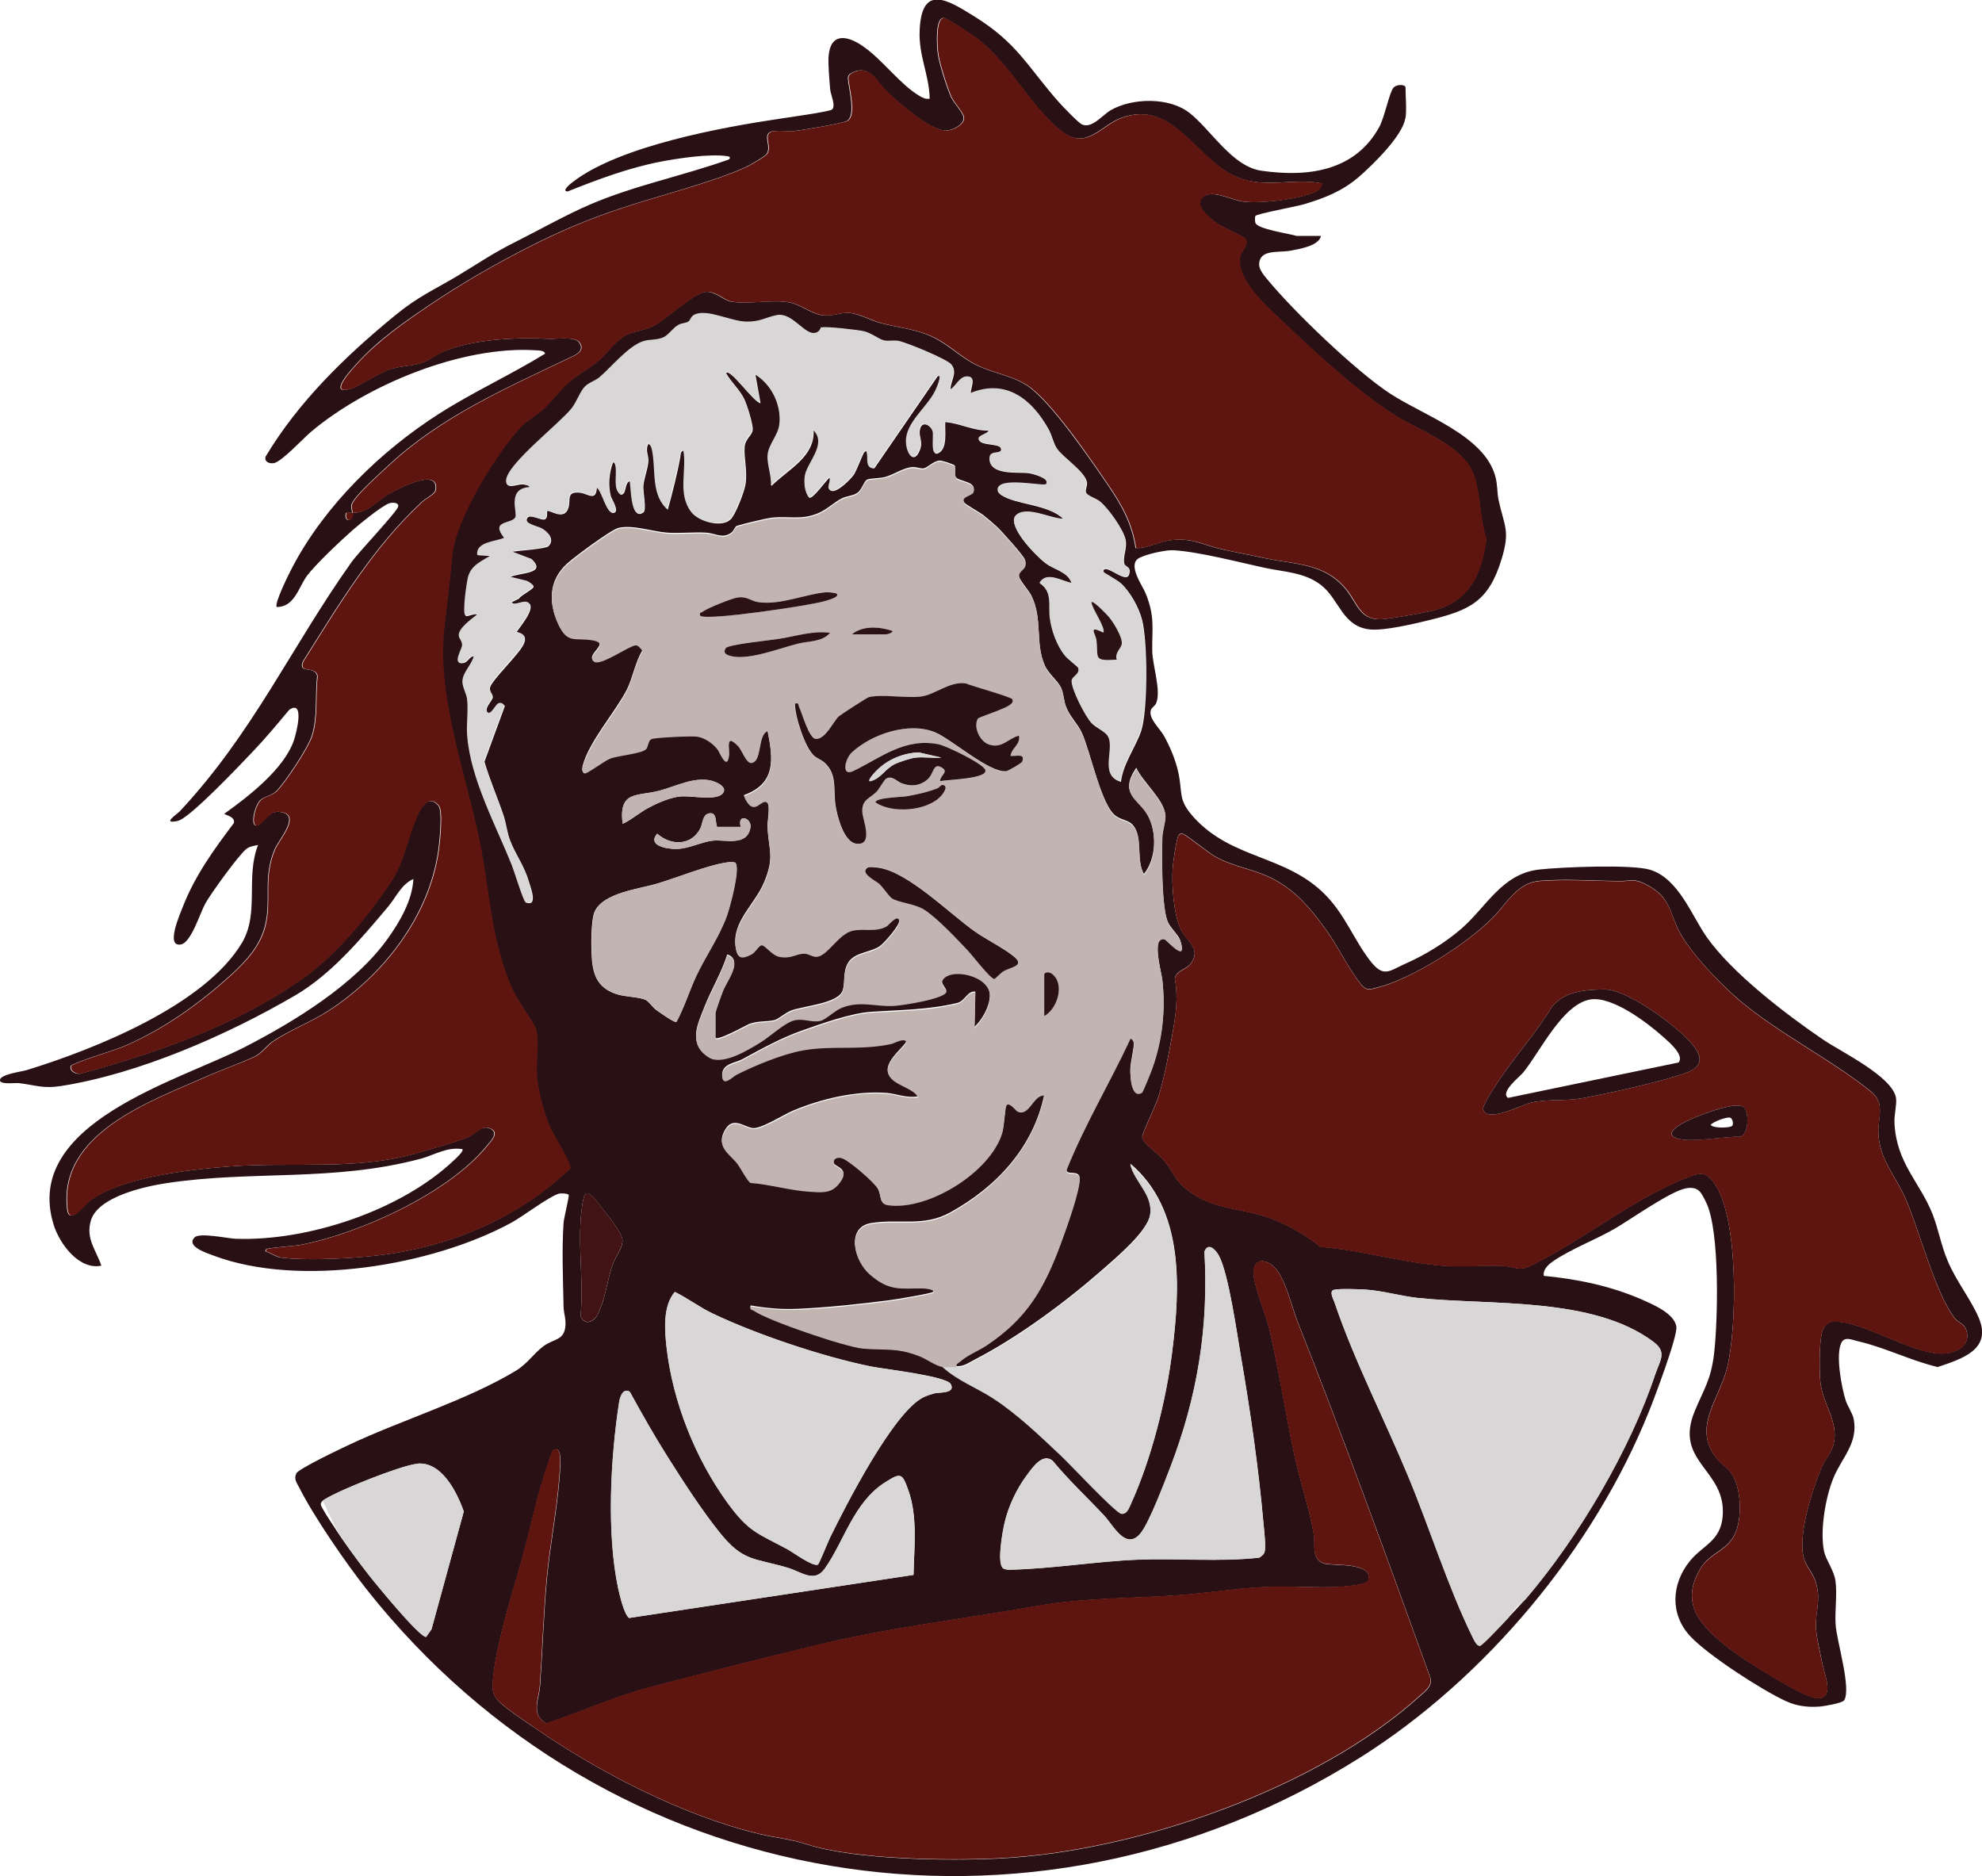 <svg viewBox="0 0 140 132.51" xmlns="http://www.w3.org/2000/svg" data-name="Livello 2" id="Livello_2">
  <defs>
    <style>
      .cls-1 {
        fill: #411314;
      }

      .cls-2 {
        fill: #5e1510;
      }

      .cls-3 {
        fill: #5e140f;
      }

      .cls-4 {
        fill: #c1b4b1;
      }

      .cls-5 {
        fill: #281014;
      }

      .cls-6 {
        fill: #d8d6d6;
      }

      .cls-7 {
        fill: #2d1213;
      }
    </style>
  </defs>
  <g data-name="My design" id="My_design">
    <g>
      <path d="M99.26,8.37c-.19,1.22-2.31,3.29-3.27,4.12-1.19,1.02-2.42,1.5-3.9,1.94-.5.15-3.32.67-3.41.82-.05.08-.04.4,0,.5.17.44,2.4.75,2.9.91h1.73c-.16.71-1.48.91-2.12,1.04-.88.17-2.2-.13-2.25.95-.02.37.33.78.56,1.06,1.84,2.25,6.31,6.54,8.71,8.1s6.62,2.95,7.41,5.82c.17.6.12,1.14.23,1.67.41,1.9.84,2.15.21,4.21-.92,2.99-2.25,3.59-5.12,4.29-1.06.26-3.09.74-4.12.66-2.01-.17-2.21-2.15-3.52-3.15-1.16-.89-2.57-.91-3.93-1.2-1.87-.4-4.65-1.14-6.49-1.25-.54-.03-2.04.3-2.48.59-.74.49.31,1.93.52,2.45.67,1.65.45,2.42.47,4.05,0,1,.66,2.85.27,3.73-.08.18-.32.3-.37.47-.18.59.62,1.28.91,1.79.45.79.85,1.76,1.04,2.65.31,1.46-.05,1.87,1.06,3.11,2.72,3.02,6.49,2.65,9.3,5.48,1.46,1.47,2.1,3.36,3.29,4.81.88,1.07,1.3.55,2.41.06,1.36-.6,2.83-1.5,3.95-2.48,1.78-1.56,2.85-3.87,5.49-4.16,1.54-.17,6.51-.38,7.82.02,2,.61,2.93,3.23,3.98,4.73,1.79,2.56,5.63,5.49,8.23,7.26,1.24.85,4.95,2.62,5.16,4.15.06.48-.15,1.17-.11,1.78.15,2.81,1.77,4.11,2.68,6.38.42,1.06.61,2.23,1.08,3.33.59,1.41,1.64,2.72,2.19,4.01.96,2.25-1.19,2.9-2.9,3.48-1.9-.45-3.76-1.4-5.66-1.83-.44-.1-.93-.36-1.16.15-.39.86.03,3.11.32,4.03.13.41.5.94.57,1.33.32,1.69-.83,2.71-1.42,4.12s-.98,3.82-.67,5.24c.13.59.7,1.33.8,2.06.13.95-.05,2.1.01,3.09.08,1.17,1.13,4.54.6,5.35-.13.2-1.44.42-1.73.44-.83.06-1.61-.03-2.37-.38-1.69-.77-5.49-3.23-6.75-4.57-1.46-1.55-1.36-3.69-.06-5.31.92-1.14,2.17-1.4,2.33-3.15.3-3.35-3.48-3.82-1.97-7.46.65-1.57,1.13-2.16,1.36-4.01.28-2.33.43-8.75-.56-10.74-.35-.7-.52-1.12-1.38-.99-1.1.17-3.97,2.23-5.11,2.88-1.31.75-3.11,1.45-4.29,2.26-.35.24-.76.6-.68,1.05,2.34.22,4.71.71,6.87,1.65.8.35,2.34.99,2.49,1.93.11.66-1.55,5.05-1.92,5.96-3.88,9.7-11.55,18.89-20.37,24.45-23.32,14.71-53.2,9.7-70.24-11.87-1.45-1.84-3.71-5.11-4.75-7.18-.17-.33-.39-.59-.2-.99.15-.32,3.15-1.75,3.71-2.01,3.68-1.74,8.41-3.18,11.8-5.24.84-.51,1.24-1.21,1.96-1.74s1.46-.38,1.54-1.44c.04-.5-.12-.88-.13-1.31-.04-1.85-.13-4.16,0-5.97.03-.35.41-1.87.36-1.96-.07-.1-.54-.13-.71-.08-.68.2-2.51,1.59-3.33,2.04-5.6,3.05-14.98,4.61-21.04,2.33-.45-.17-1.99-.65-1.34-1.29.35-.35,2.3.07,2.88.1,5.11.19,11.71-2,15.44-5.55.1-.09.73-.66.59-.78-1.08-.18-1.98.42-2.95.68-6.23,1.65-11.82.8-17.94,1.72-1.52.23-4.85.95-5.35,2.64-.38,1.28.36,2.07.74,3.19-1.58.33-2.96-1.56-3.37-2.89-2.23-7.18,8.83-10.15,13.5-12.55,3.5-1.8,7.8-4.43,10.1-7.66.86-1.2,1.74-2.72,1.81-4.21-.86.38-1.22,1.29-1.79,1.96-1.91,2.27-4.01,4.78-6.59,6.28-4.78,2.79-11.02,5.52-16.5,6.38-1.26.2-1.76-.05-2.95-.2-.28-.04-1.3.12-1.37-.18-.09-.43,1.51-.63,1.88-.74,4.73-1.45,12.58-4.57,15.21-8.99,1.25-2.1.24-4.63,1.14-6.91-.28.05-.61.1-.84.29-.54.43-2.48,3.12-2.87,3.81s-1,2.77-1.73,2.92c-1.14.23-.05-2.2.15-2.72.85-2.16,2.19-4.01,3.58-5.85.13-.48-.7-.58-.67-.66,1.7-1.22,4.24-3.17,4.92-5.21.16-.47.78-2.88-.34-2.13-.84,1.01-1.7,2.04-2.61,2.99-.84.88-4.42,4.68-5.27,4.86-1.17.25-.04-.48.15-.68,5.19-5.55,7.9-11.66,12.16-17.64.49-.68,3.21-3.54,3.27-3.89.05-.32-.48-.29-.68-.21-.52.21-2.06,1.45-2.54,1.88-.8.7-2.63,2.43-3.22,3.22s-.88,2.22-2.14,2.21c-.21-.21.92-2.48,1.13-2.86,2.29-4.34,6.22-8.16,10.32-10.78,2.42-1.55,5.05-2.74,7.5-4.25-.02-.23-.48-.23-.65-.24-5.2-.34-11.91,2.43-15.85,5.73-.54.45-2.12,2.16-2.66,2.24-.33.05-.68-.1-.58-.46,2.33-3.89,5.64-7.1,9.13-9.96,1.64-1.35,2.72-1.79,4.45-2.82,1.53-.92,2.39-1.54,4.06-2.38s3.51-1.88,5.24-2.63c3.17-1.37,6.61-2.04,9.85-3.2.17-.17-.01-.22-.18-.24-1.26-.16-3.34.15-4.61.39-2.26.43-4.47,1.26-6.6,2.11-.49-.01.24-.58.39-.69,3.3-2.53,10.55-3.85,14.62-4.45.52-.08,3.45-.49,3.65-.64.31-.23-.09-1.06-.12-1.43-.05-.58-.16-1.85-.11-2.37.15-1.63,1.29-1.44,2.36-.72,1.41.94,2.68,2.75,4.07,3.56.24.14.42.23.71.19-.04-1.73-.79-3.01-.71-4.83.14-3.3,1.97-2.16,3.85-.99,3.08,1.91,3.76,3.55,5.98,6.06.26.29,1.38,1.47,1.64,1.58.71.31,1.44-.67,2.03-1.01,1.54-.88,4.14-.93,5.57.2,1.55,1.23,3.01,3.79,5.09,4.08,3.25.46,6.57.05,8.3-3.08.38-.69.73-2.51,1.02-2.8.24-.25.84-.22.84,0,0,.62.09,1.58,0,2.15ZM24.91,36.22c-.16,0-.32,0-.48,0-.17.71.52.65.48,0,1.17-.03,1.58-.78,2.54-1.33.61-.35,3.57-1.93,3.3-.28-.05.29-.71.6-.96.84-3.5,3.25-5.87,7.26-8.4,11.27-.37.9.87.27,1.01,1.02-.15,1.38.04,2.94-.39,4.26-.27.83-1.85,3.21-2.47,3.85-.38.39-.9.38-1.2.71-.46.52-.77,2.34.12,1.55.47-.42.65-.91,1.46-.74,1.28.27-.25,1.96-.53,2.63-.85,2.04-.2,3.53-.68,5.41-.36,1.42-1.35,2.48-2.4,3.44-2.26,2.06-4.92,3.95-7.75,5.12-.44.18-3.52,1.13-3.57,1.32-.11.4.45.64.76.52,5.47-1.51,10.93-3.4,15.6-6.69,2.4-1.69,4.64-4.42,6.26-6.86.94-1.42,1.18-3.21,1.87-4.69.31-.67.82-1.45,1.49-.66.3.36.07,2.6-.02,3.2-.68,4.66-3.91,8.78-7.78,11.29-1.22.79-2.78,1.38-3.92,2.16-.46.31-.75.82-1.31,1.08-1.04.48-2.33.93-3.46,1.43-3.89,1.72-10.39,3.98-9.74,9.35.14,1.14,1.2-.31,1.57-.59,2.22-1.71,7.15-2.24,9.94-2.45,4.33-.33,8.81.29,13.05-.9,1.02-.29,2.79-.79,3.73-1.16.64-.25.95-.91,1.61-.6.62.3,0,.89-.27,1.22-2.7,3.33-9,6.19-13.16,6.98-.4.08-2.3.21-2.39.3-.22.21.09.2.17.25.2.11.63.33.84.35,2.02.26,5.88.03,7.93-.3,3.78-.61,7.24-1.95,10.35-4.19.26-.19,2.1-1.67,2.14-1.81.1-.38-1.19-2.35-1.43-2.93-.47-1.1-.84-2.53-.93-3.72-.06-.86.17-2.45-.05-3.17-.16-.52-1.4-2.14-1.76-3.01-1.38-3.38-1.44-5.91-2.06-9.39-.9-5.04-3.24-10.85-2.67-15.9.2-1.77.42-3.48.58-5.26.23-2.5,3.17-7.28,4.93-9.08.39-.4,1.07-.77,1.51-1.17.61-.56,1.08-1.25,1.67-1.79.65-.59,1.53-1.04,2.2-1.61.61-.51,1.24-1.42,1.91-1.79.6-.33,1.35-.36,1.96-.66.93-.46,2.89-2.39,3.78-2.43.66-.03,1.24.62,1.78.7,1.21.19,2.78-.16,4.02.04.8.12,1.61.82,2.42.92.67.08,1.24-.21,1.84-.17.71.04,1.54.53,2.26.72,1.08.28,2.2.4,3.25.8,1.35.52,2.18,1.47,3.38,2.1s2.51.76,3.65,1.47c1.68,1.06,4.55,5.29,5.78,7.09.96,1.41,1.68,2.7,1.94,4.43.87.03,1.66-.48,2.56-.57,1.55-.15,2.22.37,3.59.67.94.21,1.91.38,2.86.59,2.18.48,4.33.34,5.86,2.24.87,1.09.98,2.3,2.79,2.07.85-.11,2.2-.34,3.05-.52,2.76-.57,3.72-2.51,4.05-5.13-.45-1.4-.41-3.16-.88-4.5-.72-2.08-3.81-3.11-5.56-4.22-2.86-1.81-5.83-4.62-8.29-6.96-1.02-.97-2.92-2.72-2.67-4.23.07-.43.67-.83.41-1.26-.11-.18-1.61-.82-2.01-1.1-.44-.32-1.51-1.15-1.16-1.71.54-.88,2.19.08,3.06.17,1.27.13,3.83-.18,5-.69.3-.13.41-.3.53-.6-2.08-.42-3.94.37-5.96-.42-2.95-1.16-4.52-5.58-8.26-4.21-1.38.51-2.46,2.28-4.14.99-2.26-1.75-3.67-4.8-6.04-6.6-.3-.23-2.17-1.48-2.36-1.46-.6.05-.46,1.96-.41,2.44.07.7.64,2.45.93,3.12.19.44.86,1.11.9,1.47.07.52-.85.96-1.3.93-1.18-.07-3.25-1.94-4.13-2.76-.71-.66-1.15-1.87-2.33-1.38-.21.09-.39.18-.41.43.04.71.6,2.65-.07,3.03-.32.18-3.15.65-3.7.71-.46.05-1.38-.09-1.71.07-.53.26.09,1.01-.25,1.54-.12.19-1.2.81-1.46.93-2.43,1.11-6.23,2.04-8.87,2.93-2.3.77-4.23,1.58-6.38,2.67-2.48,1.26-4.92,2.66-7.22,4.22-1.74,1.18-3.57,2.45-5.01,4.05-.3.33-2.09,2.22-.56,1.83.63-.16,2-1.1,2.8-1.38s1.57-.23,2.36-.5c.56-.19.97-.56,1.49-.78,2.09-.89,5.21-1.01,7.45-.9.55.03,1.82-.19,2.14.25.48.66-.37.94-.85,1.17-4.41,2.11-8.92,4.09-12.56,7.47-.62.57-2.01,1.83-2.45,2.44-.37.52-.2.51-.17.96ZM58.06,23.13c-.06.03-.09.26-.29.36-.83.43-1.69-1.42-2.86-1.2-.8.15-1.2.48-2.18.46-1.1-.03-2.7-.9-3.6-.51-.3.13-.32.43-.47.51-.17.1-.47.1-.7.23-.41.23-.68.69-1.04.87-.45.22-.96.14-1.4.27-1.08.31-2.3,1.84-3.15,2.57-.28.24-.74.37-1.02.65-.35.36-.58,1.08-.95,1.55-.87,1.1-4.47,3.85-4.61,5.03-.09.69.7.29,1.09.29.09,0,.57.06.55.23-1.63.11-.81,1.84-1,2.15-.3.47-1.78.19-.78,1.43-.63.29-1.97.28-1.91,1.19l.95.06c-.67.43-1.34.67-1.59,1.51-.11.37-.42,2.56-.19,2.72.13.09.65-.25.83-.06-.38.3-1.38,1-1.29,1.52.03.19.22.34.23.62s-.75,1.4.05,1.25c.37-.07.41-.49.78-.48-.14.65-.81,1.16-.81,1.85,0,.38.28.82.33,1.2.1.82-.05,1.77.01,2.61.24,3.05,2.03,6.32,3.15,9.13.16.39.82,2.56.97,2.61.85.29.33-1.04.22-1.42-.34-1.19-.94-1.92-1.34-2.95-.22-.56-.28-1.22-.47-1.79-.43-1.27-.97-2.5-1.35-3.79l1.44-3.93c-.12-.15-.19-.23-.4-.17-.24.07-.58.99-.85.58-.19-.29.38-.8.4-1.03.02-.21-.24-.38-.2-.67.07-.5,2.08-2.38,2.39-3.1.36-.81-.55-.76-.5-.86.23-.35,1.5-1.82.75-2.07-.34-.11-.91.31-1.11-.01l.52-.26c.12-.24,1.1-.69,1.03-.87-.05-.13-.33-.31-.47-.36l-1.19-.29c.65-.33,2.63-.21,1.54-1.25l-1.42-.54c.42-.07,2.4-.2,2.59-.39.47-.47-.02-.99-.44-1.23-.28-.16-1.23-.3-1.08-.71s.97.13,1.24.05.16-.55.19-.59c.13-.14,1.2.74,1.5-.23.18-.58-.17-1.17.81-1.07.56.06,1.14.66,1.2-.36.38.22.7,1.89,1.19,1.79.45-.1-.15-.97-.21-1.21-.19-.77-.11-1.63.16-2.36.17-.02.21.31.23.43.05.49-.11,1.26.14,1.65.09.13.18.29.35.14.22-.17.12-.79.47-.9.15.11.01,2.9.96,2.21.25-.18-.05-1.48,0-1.92.05-.51.31-1.13.35-1.69.03-.41-.24-.78,0-1.23.25.08.29.47.33.69.22,1.34-.07,2.97,1.04,3.96.34-1.25.66-2.48.89-3.76.03-.17,0-.37.24-.42.28,1.41-.44,3.1.57,4.38.51.64,2.07,1.08,2.71.51.37-.32,1-1.99,1.08-2.5.15-.98-.13-1.88-.06-2.67.05-.55.56-.82.57-1.2.02-.41-.4-1.73-.59-2.14-.33-.69-.94-1.2-1.3-1.86.35-.31,1.97,2.09,2.44,2.14l-.36-2.02c1.17.71,1.87,2.16,1.73,3.52-.08.8-.75,1.4-.83,2.16-.07.68.29,1.49.23,2.19,1.14-1.17,3.07-2.02,2.98-3.94,1.05,1.02-.47,2.33-.59,3.29-.06.46-.01,1.1.29,1.48.28.06,1.17-1.22,1.43-1.43.19.26-.28.81.13.94s1.34-.8,1.58-1.14c.2-.29.65-1.51.74-1.59.19-.18.21.02.23.18.05.38-.1.98.48.96l4.47-6.5c.45-.22-.1.98-.14,1.06-.58,1.19-2.12,2.25-2.06,3.63.04.79.53,1.56.95.51.24-.61-.1-.92,0-1.43.13-.7.8-.29.93.14.1.35-.21,1.91.44,1.48.59-.38.38-1.56.42-2.16,1.05.09,2.03.64,3.1.6-.05.29-.78.34-.71.65.1.44,1.38.24,1.55.6.23.51-.71.13-.77.64-.18,1.33,2.01,1.02,2.71,1.12.3.04,1.56.37,1.28.8-.13.2-3.41-.59-3.43.4,0,.16.12.27.25.36,1.04.68,3.34.64,4.38,1.69-.86,0-2.61-.96-3.34-.24s1.47,2.9,2.04,3.33c.68.52,1.57.6,1.89,1.44-.7-.14-1.77-.86-2.26,0,.95.64.61,1.56.73,2.49.11.87.5,1.95,1.06,2.64.18.22.92.79.94.86.16.47-.44.59-.46.93-.03.57.97,2.55,1.42,2.99.32.32.92.55,1.13.9.54.89-.64,2.77.9,3.21.14-1.28,1.07-2.49,1.44-3.63.46-1.45.45-6.3.05-7.82-.22-.85-.8-1.9-1.43-2.51-.28-.27-1.17-.73-1.26-.83s-.05-.26.17-.23c.43.05,1.42.93,1.6.39.2-.61-.28-.48-.34-.81-.1-.52.22-1.04.1-1.65-.14-.71-1.23-2.25-1.82-2.71-.25-.19-.84-.37-.96-.6-.11-.22.09-.47.05-.74-.11-.76-1.7-1.76-2.13-2.41-.23-.35-.34-.9-.57-1.33-1.17-2.11-2.99-3.59-5.5-2.54-.05-.32.3-.93,0-1.14-.7-.24-.95.61-1.44.9-.03-.63.53-1.22.07-1.8-.28-.36-3.15-1.55-3.72-1.65-.33-.06-.7.04-1.04-.04s-.86-.51-1.39-.64c-.37-.09-2.78-.37-2.96-.26ZM67.57,96.56c-.08-.34.06-.29.22-.44.55-.5,1.31-.78,1.92-1.18,2.89-1.94,4.08-4.05,5.25-7.26.37-1.01,1.26-3.46,1.3-4.43.03-.71-.98-.16-.93-.68,1.28-3.2,3.06-6.15,4.51-9.26.07-.05.23.16.24.3.04.44-.23,1.36-.24,1.9-.01.41.05,2.08.82,1.6.08-.05.65-1.49.73-1.71.72-2,.94-4.09.71-6.2-.05-.5-.81-3.16.16-2.91.13.03,1.66,1.79,1.1.1-.11-.34-.69-.85-.87-1.28-.46-1.06-.44-4.75-.39-6.06.01-.44.23-1.02.22-1.43-.03-1.1-1.61-2.38-2.06-3.4-1.26,1.89.15,2.09.82,3.35s.58,3.1-.28,4.16c-.52-.94-.16-2.2-.55-3.09-.33-.76-.84-.62-1.4-.99-1.06-.68-1.82-4.59-2.44-5.91-.31-.66-.86-1.15-1.12-1.86-.15-.41-.16-.87-.31-1.24-.23-.56-.89-.99-1.19-1.67-.69-1.59-.12-3.26-.94-4.91-.19-.39-.87-1.11-.88-1.4-.03-.5.63-.47.43-1.13-.09-.29-1.65-2.02-1.97-2.32-.26-.24-.68-.6-.96-.82-.25-.2-1.27-.76-1.36-.9-.31-.49.55-.5.65-.8.23-.71-1.05-.68-1.24-.99-.15-.25.02-.65-.08-.82-.05-.08-.9-.37-1.08-.35-.45.04-.84.51-1.13.55-.21.03-.49-.11-.79-.09-.63.04-1.31.54-1.93.7-.38.1-1.01.08-1.25.18s-.36.71-.72.95c-.32.21-.71.2-1.06.37-.58.28-1.07.82-1.77,1.09-1.17.46-2.02.15-3.18.28-.45.05-2.03.44-2.49.58-.12.04-.2.34-.38.48-.62.46-1.16.03-1.79,0-.9-.05-1.85.06-2.74,0-1.03-.07-2.41-.57-3.43-.34-.53.12-3.15,2.07-3.66,2.54-1.27,1.17-1.31,2.69-.62,4.2.66,1.43,1.16.92,2.44,1.14,1.36.24-.57,1.09.1,1.51.49.31,2.44-1.12,2.93-1.16.19-.02.4.26.49.42-.52.84-.69,1.97-1.11,2.79-.78,1.53-2.69,3.69-3.11,5.36-.04.17-.09.42.13.48.17.05,1.39-.89,1.81-1.05.61-.23,2.28-.35,2.54-.68.17-.22.12-.59.38-.7.28-.11,2.85-.23,3.22-.17.55.09,1.12.49,1.45.93.13.17.62,1.42.78.53.1-.55-.3-1.77.66-.78.27.28.56,1.21.93,1.18.79-.06.42-1.94,1.15-2.25.41,2.04.62,3.77-1.67,4.59.62,1.45,1.1.42,1.49.41.49,0,.15,1.41.18,1.86.11,1.7.5,2.13-.25,3.91-.66,1.57-2.26,2.74-2,4.54.11.76.43.81,1.07.49.35-.17.55-.67.77-.67.23,0,.71.71,1.22.81.85.18,1.23-.21,1.76-.22.33,0,.61.26.93.22.75-.1,1.51-1.58,2.47-1.83.77-.2,1.65.12,2.43-.31.17-.09.78-.92.91-.4.09.34-1.07,1.64-1.37,1.85-.64.45-1.75.43-2.21,1.13-.43.65-.23,1.37-.41,1.98-.29.96-2.78,1.1-3.67,1.45-.38.15-.9.6-1.13.66-.54.14-1.09.04-1.76.26-.2.07-2.44,1.33-2.44.96v-1.73c0-.15.44-1.36.54-1.61.27-.69,1.44-2.15.3-2.51-.4,1.29-1.12,2.45-1.61,3.7s-1.18,2.58.3,3.51c.95.6,2.81-.54,3.68-1.08.67-.41,1.7-1.4,2.39-1.55s1.2.19,1.83.04c.35-.08.98-.72,1.47-.91,1.31-.52,2.36-.07,3.68-.14.52-.02,3.68-.5,3.73-1.01.01-.18-.41-.51-.28-.78.48-.95,3.38-.39,3.36,1.11-.01.78-.53,1.71-1.09,2.23l.06-2.5c-.57-.05-.73.68-1.28.81-2.08.49-3.98.48-6.06.62-1.44.09-3.56.85-4.97,1.35s-2.82,1.28-4.18,2.02c-.47.25-1.41.29-1.39,1.11s.75.03.99-.09c1.29-.66,3.29-1.48,4.71-1.73,2.09-.37,4.05.02,6.22-.45.24-.05.87-.44,1.07-.18.17.22-1.45,1.31-1.29,2.18s1.74,1.02,2.13,1.76c-.77.15-1.5-.18-2.21-.24-2.17-.16-4.61.41-6.61,1.25-.67.28-2.31,1.34-2.89,1.23-.64-.12-1.38-.83-1.93.15-.65,1.15.33,1.6.88,2.32.22.29.72,1.23.92,1.34,1.35.1,2.82.54,4.15.62.78.05,1.48.15,2.03-.47,1.01-1.15-.2-1.16-.29-1.51s.23-.46.51-.4c.49.1,2.35,1.72,2.6,2.18.29.53.06,1.07.74,1.16,2.82.38,7.19-2.32,8.04-5.08.15-.48.2-1.78.3-1.96.17-.31.66.36.78.42.84.39,1.11-1.19,1.9-1.13-.76,3.72-3.39,6.54-6.64,8.32-1.88,1.04-3.54.43-5.57.75-1.8.28-1.24,2.6-.13,3.56,1.39,1.2,2.12.98,3.78.99.1,0,.95.08.69.32-.11.11-2.67.53-3.05.58-2,.26-4.53.53-6.54.61-1.13.05-2.17-.05-3.28-.24-.07.31.08.21.22.31.97.69,6.46,2.57,7.7,2.67,1.59.14,2.38-.09,3.99.54.51.2,1.16.69,1.67.77,1,.94,2.42,1.47,3.57,2.22,1.71,1.12,3.29,2.64,4.78,4.04.61.57,3.86,4.04,4.26,4.1s.55-.41.69-.7c1.43-3.12,2.48-7.29,2.9-10.69.57-4.55.87-10.03-2.96-13.28.32,1.28,1.64,2.14,1.4,3.61-.19,1.17-2.34,2.98-3.25,3.78-2.63,2.32-6.04,4.86-9.15,6.46-.48.25-.76.48-1.27.46ZM43.97,58.16c.08.1,1.39-.86,1.59-.97.74-.41,1.67-.86,2.52-.94.76-.07,2.43.31,2.93-.17s-.46-.89-.83-.96c-1.2-.25-2.44.42-3.58.72-1.58.42-2.9-.03-2.62,2.32ZM50.65,58.4c-.14-.37,0-1.02-.53-.96-.5.06-.48.72-.64,1.04-.62,1.26-2.08,1.27-3.06.4-.72.84.67,1.08,1.31,1.08.92,0,1.79-.5,2.63-.59s2.43.44,2.65-.94c.1-.65-.95-1.03-.69-.03h-1.67ZM138.15,93.19c-1.44-1.75-2.58-6.39-3.59-8.63-.72-1.59-1.8-2.68-1.88-4.53-.05-1.12.51-2.11-.53-2.95-2.85-2.3-6.51-4.09-9.29-6.45-1.32-1.12-3.37-3.24-4.19-4.75s-.61-2.5-2.41-3.43c-.84-.43-1.02-.23-1.79-.23-1.79,0-4-.17-5.73-.01-1.6.14-2.31,1.61-3.33,2.63-1.82,1.83-5.68,4.31-8.19,4.92-.48.12-.7.2-1.05-.21-.83-.96-1.67-2.76-2.52-3.91-1.04-1.42-1.98-2.6-3.55-3.48-1.41-.79-2.86-.88-4.28-1.68-.46-.26-2-1.52-2.24-1.58-.17-.05-.23-.03-.33.1-.15.19-.4,1.96-.42,2.32-.07,1.19.06,3.24.58,4.32.4.83,1.44,1.31.74,2.36-.32.48-1.02.49-1.17,1.1.27,1.38.06,2.65-.18,3.99s-.57,3.07-.98,4.39c-.18.6-1.14,2.53-1.14,2.81,0,.45,1.19,1.21,1.56,1.67.56.69.73,1.33,1.49,1.96,1.95,1.62,4.04,1.32,6.25,2.21,1.23.5,2.27,1.11,3.31,1.93,2.88.22,5.94,1.15,8.79,1.34,1.32.09,2.72-.05,4.05,0,.85.03,1.1.42,2-.02,3.69-1.78,7.44-4.91,11.32-6.32.74-.27,1.06-.25,1.56.39,1.84,2.35,1.69,10.27.99,13.13-.55,2.24-2.5,4.23-.74,6.42.28.35.76.66,1.01,1.01.71.98.78,2.97.38,4.08-.52,1.44-1.85,1.51-2.55,2.7-1.52,2.59.16,4.15,2.11,5.68.93.73,5.1,3.37,6.09,3.46,1.36.12.55-1.74.42-2.46-.15-.82-.43-1.82-.45-2.63-.02-1.07.33-1.77.04-2.93-.17-.71-.59-1.1-.83-1.68-.62-1.57.56-5.12,1.23-6.69.18-.42.57-.84.73-1.3.59-1.69-.7-3.02-.86-4.68-.07-.75-.11-3.25.25-3.8.3-.47.7-.47,1.2-.4,2.07.26,5.41,2.38,7.3,2.23.92-.07,1.91-.58,1.56-1.67-.14-.43-.56-.52-.74-.75ZM51.94,60.92c-.24-.05-.49-.03-.73.01-1.36.23-3.34,1.04-4.74,1.46-1.31.4-3.84.65-4.46,1.98-.29.62-.26,2.64-.2,3.39.11,1.26.5,2.03,1.73,2.45.63.21,1.62.19,2.08.42.21.1.48.52.73.7.18.13,1.31.93,1.42.85.58-1.06.93-2.24,1.44-3.33.68-1.42,1.6-2.7,2.13-4.19.21-.58.98-3.4.58-3.74ZM41.42,84.28c-.16.05-.24.52-.27.69-.43,2.64.11,5.33-.14,7.97.23.69.93.47,1.21-.1.57-1.18.65-2.34,1.04-3.49.18-.54.74-1.19.71-1.77-.02-.49-1.13-1.88-1.5-2.32-.21-.26-.72-1.06-1.05-.97ZM70.81,110.72c.11.11.34.14.49.14,2.96-.06,6.1-.59,9.07-.71s5.72.17,8.56-.14c.12-.03.33-.23.38-.34.14-.34-.02-1.62-.06-2.08-.34-3.86-.93-7.95-1.59-11.77-.28-1.62-.88-5.9-1.56-7.14-.24-.43-.75-.97-1.02-.29.31,5.37-.5,10.25-2.41,15.23-.41,1.07-1.45,3.81-2.06,4.61-1.05,1.37-1.96-.49-2.61-1.19-1.21-1.29-2.51-2.5-3.64-3.87-.71-.59-1.42.47-1.83,1.02-.71.95-1.29,2.18-1.56,3.33-.14.59-.54,2.8-.15,3.19ZM39.09,102.41c-.12.08-.8,2.3-.9,2.62-.5,1.79-.89,3.6-1.4,5.39-.67,2.36-1.91,6.27-1.99,8.63-.01.35.04.56.22.85.32.54,2.2,1.76,2.82,2.18,4.52,3.12,10.43,6.17,15.79,7.45,1.28.31,2.11.33,3.42.75,3.38,1.08,9.95,1.16,13.56.98,9.68-.48,22.42-4.91,29.67-11.45.4-.36.95-.74.75-1.34-3.04-8.41-6.07-16.79-9.36-25.1-.41-1.04-.89-3.11-1.63-3.85-.7-.7-1.59-.61-1.48.53.09,1.02.86,2.76,1.12,3.89.69,2.95,1.14,5.98,1.78,8.95.39,1.8,1.04,3.68,1.34,5.46.13.75-.21,1.8.77,2.09.56.17,3.52-.13,3.07,1.2-.11.31-1.69.42-2.07.44-1.64.09-3.37-.08-5.01,0-2.14.09-4.29.45-6.43.6-3.3.23-6.58.17-9.86.75-5.12.91-10.47,1.53-15.58,2.77-3.92.95-7.9,1.95-11.8,2.98-2.46.65-4.89,1.74-7.3,2.55-1.12-.65-.51-1.69-.44-2.67.18-2.5.25-5.02.48-7.51.24-2.64.85-5.52.95-8.11,0-.24.07-1.37-.47-1.01ZM94.22,91.09c-.35.11-.05.62.04.88,1.39,4.11,3.51,8.21,5.18,12.23,1.52,3.63,2.86,7.94,4.57,11.41.09.18.3.67.54.62.23-.04,2.93-2.98,3.29-3.39,3.64-4.27,7.28-10.41,9.06-15.74.33-.99.87-1.59-.08-2.31-4.28-3.24-11.57-2.58-16.66-3.12-1.2-.13-2.49-.51-3.7-.59-.42-.03-1.93-.08-2.24.02ZM57.78,110.5c.09-.06.73-1.67.87-1.94,1.12-2.28,4.46-8.83,6.58-9.88.21-.11.56-.22.79-.28.33-.08,1.51.03,1.14-.65-.31-.57-4.75-1.06-5.67-1.25-3.35-.68-8.07-2.26-11.16-3.74-.93-.44-1.74-1.07-2.66-1.52-.85.99-.72,2.69-.58,3.93.44,3.85,2.03,7.84,4.3,10.96,1.5,2.06,2.09,2.14,4.23,3.28.37.2,1.84,1.28,2.17,1.08ZM44.17,98.24c-.25.07-.39.53-.43.77-.61,3.94-.9,9.28-.07,13.17.09.42.44,1.92.78,2.09l20.08-3.04c.04-1.96.3-4.09-.36-5.96-.44-1.24-.53-1.28-1.64-.58-2.23,1.41-2.89,4.16-4.27,6.1-.74,1.04-1.64.22-2.63-.07-2.39-.7-3.13-.42-4.79-2.48-1.27-1.58-2.6-3.64-3.69-5.37-.93-1.47-1.79-2.99-2.63-4.52-.09-.13-.2-.14-.34-.11ZM29.41,103.39c-1.19.15-5.39,1.83-6.45,2.49-.13.08-.31.19-.3.38s.72,1.24.89,1.5c.74,1.16,1.6,2.32,2.44,3.4.48.62,3.64,4.49,4.11,4.45l.38-.54,2.28-8.32c-.5-1.4-1.59-3.59-3.35-3.37Z" class="cls-5"></path>
      <path d="M24.91,36.22c-.03-.45-.2-.44.17-.96.44-.61,1.83-1.87,2.45-2.44,3.64-3.37,8.14-5.36,12.56-7.47.47-.23,1.32-.51.85-1.17-.32-.43-1.59-.22-2.14-.25-2.24-.11-5.35,0-7.45.9-.52.22-.93.59-1.49.78-.79.27-1.56.22-2.36.5s-2.16,1.21-2.8,1.38c-1.53.39.26-1.5.56-1.83,1.44-1.59,3.28-2.87,5.01-4.05,2.3-1.56,4.73-2.96,7.22-4.22,2.15-1.09,4.08-1.9,6.38-2.67,2.64-.89,6.45-1.82,8.87-2.93.26-.12,1.34-.74,1.46-.93.34-.53-.28-1.28.25-1.54.33-.16,1.25-.02,1.71-.07.55-.06,3.38-.54,3.7-.71.68-.38.11-2.32.07-3.03.02-.25.2-.34.41-.43,1.18-.49,1.63.72,2.33,1.38.88.82,2.95,2.69,4.13,2.76.45.03,1.36-.41,1.3-.93-.05-.36-.71-1.03-.9-1.47-.29-.67-.86-2.42-.93-3.12-.05-.48-.19-2.39.41-2.44.19-.02,2.06,1.23,2.36,1.46,2.36,1.8,3.77,4.85,6.04,6.6,1.68,1.29,2.76-.48,4.14-.99,3.74-1.38,5.31,3.05,8.26,4.21,2.02.79,3.88,0,5.96.42-.12.3-.23.47-.53.6-1.17.52-3.73.82-5,.69-.88-.09-2.52-1.05-3.06-.17-.35.57.72,1.4,1.16,1.71.39.28,1.89.91,2.01,1.1.26.42-.34.82-.41,1.26-.25,1.51,1.65,3.26,2.67,4.23,2.47,2.34,5.43,5.15,8.29,6.96,1.75,1.11,4.84,2.14,5.56,4.22.46,1.34.42,3.1.88,4.5-.33,2.62-1.3,4.57-4.05,5.13-.86.18-2.2.41-3.05.52-1.82.23-1.92-.99-2.79-2.07-1.53-1.91-3.68-1.76-5.86-2.24-.95-.21-1.93-.38-2.86-.59-1.37-.3-2.04-.82-3.59-.67-.9.09-1.69.59-2.56.57-.26-1.73-.98-3.02-1.94-4.43-1.23-1.8-4.1-6.04-5.78-7.09-1.14-.71-2.47-.85-3.65-1.47s-2.03-1.59-3.38-2.1c-1.05-.4-2.17-.52-3.25-.8-.71-.19-1.55-.68-2.26-.72-.61-.04-1.17.25-1.84.17-.81-.1-1.62-.79-2.42-.92-1.24-.19-2.81.15-4.02-.04-.54-.09-1.12-.73-1.78-.7-.89.04-2.85,1.96-3.78,2.43-.61.31-1.35.33-1.96.66-.67.37-1.3,1.27-1.91,1.79-.67.57-1.56,1.02-2.2,1.61-.59.54-1.05,1.23-1.67,1.79-.43.4-1.12.77-1.51,1.17-1.75,1.81-4.69,6.59-4.93,9.08-.17,1.78-.38,3.49-.58,5.26-.57,5.05,1.77,10.87,2.67,15.9.62,3.48.68,6.01,2.06,9.39.36.88,1.59,2.49,1.76,3.01.22.72,0,2.3.05,3.17.09,1.19.47,2.62.93,3.72.25.58,1.54,2.55,1.43,2.93-.04.14-1.88,1.62-2.14,1.81-3.11,2.24-6.57,3.58-10.35,4.19-2.05.33-5.91.56-7.93.3-.21-.03-.64-.24-.84-.35-.08-.05-.39-.04-.17-.25.09-.08,1.99-.22,2.39-.3,4.16-.79,10.46-3.65,13.16-6.98.27-.34.89-.93.27-1.22-.66-.31-.97.35-1.61.6-.94.37-2.7.87-3.73,1.16-4.24,1.19-8.72.57-13.05.9-2.79.21-7.72.74-9.94,2.45-.36.28-1.43,1.73-1.57.59-.66-5.37,5.85-7.63,9.74-9.35,1.12-.5,2.42-.95,3.46-1.43.55-.26.85-.76,1.31-1.08,1.14-.78,2.69-1.37,3.92-2.16,3.87-2.51,7.1-6.63,7.78-11.29.09-.6.32-2.84.02-3.2-.66-.8-1.18-.01-1.49.66-.69,1.48-.93,3.27-1.87,4.69-1.62,2.44-3.86,5.17-6.26,6.86-4.68,3.3-10.13,5.18-15.6,6.69-.3.11-.87-.13-.76-.52.05-.19,3.13-1.14,3.57-1.32,2.83-1.17,5.49-3.06,7.75-5.12,1.05-.96,2.04-2.02,2.4-3.44.47-1.87-.18-3.36.68-5.41.28-.67,1.81-2.36.53-2.63-.81-.17-.98.32-1.46.74-.89.79-.59-1.03-.12-1.55.29-.33.82-.32,1.2-.71.62-.64,2.2-3.02,2.47-3.85.43-1.31.23-2.88.39-4.26-.15-.75-1.38-.12-1.01-1.02,2.53-4.01,4.9-8.02,8.4-11.27.25-.24.91-.54.96-.84.27-1.65-2.7-.07-3.3.28-.97.55-1.37,1.3-2.54,1.33.04.65-.65.71-.48,0,.16,0,.32,0,.48,0Z" class="cls-2"></path>
      <path d="M66.61,96.56c-.51-.08-1.16-.57-1.67-.77-1.61-.63-2.39-.4-3.99-.54-1.24-.11-6.73-1.98-7.7-2.67-.14-.1-.29,0-.22-.31,1.1.18,2.15.28,3.28.24,2.01-.08,4.54-.35,6.54-.61.38-.05,2.94-.48,3.05-.58.26-.24-.58-.32-.69-.32-1.65-.01-2.39.22-3.78-.99-1.11-.97-1.68-3.28.13-3.56,2.03-.32,3.69.29,5.57-.75,3.24-1.79,5.87-4.61,6.64-8.32-.79-.06-1.06,1.53-1.9,1.13-.12-.06-.61-.73-.78-.42-.1.19-.15,1.49-.3,1.96-.85,2.76-5.22,5.46-8.04,5.08-.68-.09-.46-.63-.74-1.16-.25-.46-2.11-2.08-2.6-2.18-.28-.06-.59.06-.51.4s1.3.35.29,1.51c-.54.62-1.25.52-2.03.47-1.32-.08-2.8-.52-4.15-.62-.21-.11-.7-1.05-.92-1.34-.55-.72-1.53-1.16-.88-2.32.55-.98,1.29-.28,1.93-.15.59.11,2.22-.94,2.89-1.23,1.99-.84,4.44-1.42,6.61-1.25.71.05,1.44.38,2.21.24-.38-.73-1.96-.86-2.13-1.76s1.46-1.96,1.29-2.18c-.2-.26-.83.13-1.07.18-2.17.47-4.14.08-6.22.45-1.42.25-3.41,1.07-4.71,1.73-.23.12-.97.89-.99.09s.92-.86,1.39-1.11c1.36-.74,2.7-1.5,4.18-2.02s3.53-1.26,4.97-1.35c2.08-.13,3.98-.12,6.06-.62.54-.13.7-.86,1.28-.81l-.06,2.5c.56-.52,1.08-1.45,1.09-2.23.02-1.5-2.88-2.06-3.36-1.11-.14.27.29.6.28.78-.04.51-3.21.99-3.73,1.01-1.31.06-2.37-.39-3.68.14-.49.2-1.12.83-1.47.91-.63.15-1.16-.18-1.83-.04s-1.72,1.13-2.39,1.55c-.87.54-2.73,1.68-3.68,1.08-1.48-.93-.8-2.23-.3-3.51s1.21-2.41,1.61-3.7c1.15.36-.03,1.81-.3,2.51-.1.25-.54,1.46-.54,1.61v1.73c0,.37,2.24-.89,2.44-.96.68-.23,1.23-.12,1.76-.26.23-.06.75-.51,1.13-.66.89-.36,3.38-.49,3.67-1.45.18-.61-.02-1.33.41-1.98.46-.7,1.56-.68,2.21-1.13.3-.21,1.46-1.51,1.37-1.85-.13-.52-.74.31-.91.4-.78.43-1.66.11-2.43.31-.96.24-1.71,1.73-2.47,1.83-.32.04-.6-.23-.93-.22-.53,0-.91.39-1.76.22-.51-.11-.99-.82-1.22-.81-.21,0-.42.5-.77.67-.64.32-.96.27-1.07-.49-.26-1.81,1.34-2.97,2-4.54.76-1.78.36-2.22.25-3.91-.03-.45.32-1.87-.18-1.86-.39,0-.87,1.04-1.49-.41,2.29-.82,2.08-2.55,1.67-4.59-.73.3-.36,2.18-1.15,2.25-.37.03-.65-.89-.93-1.18-.96-.99-.56.23-.66.78-.16.89-.65-.35-.78-.53-.33-.44-.9-.84-1.45-.93-.37-.06-2.95.06-3.22.17-.26.11-.21.48-.38.7-.26.33-1.93.45-2.54.68-.42.16-1.64,1.09-1.81,1.05-.22-.06-.17-.31-.13-.48.43-1.66,2.34-3.83,3.11-5.36.42-.82.59-1.96,1.11-2.79-.09-.15-.3-.43-.49-.42-.49.04-2.44,1.47-2.93,1.16-.67-.42,1.26-1.27-.1-1.51-1.27-.22-1.77.29-2.44-1.14-.7-1.51-.65-3.03.62-4.2.51-.47,3.13-2.42,3.66-2.54,1.01-.23,2.39.27,3.43.34.89.06,1.84-.05,2.74,0,.64.03,1.17.46,1.79,0,.18-.14.26-.44.38-.48.46-.14,2.03-.53,2.49-.58,1.15-.14,2,.18,3.18-.28.7-.27,1.18-.81,1.77-1.09.35-.17.74-.16,1.06-.37.36-.24.49-.84.72-.95s.86-.09,1.25-.18c.62-.16,1.3-.66,1.93-.7.3-.02.58.12.79.09.28-.04.67-.51,1.13-.55.18-.02,1.04.27,1.08.35.1.16-.07.57.08.82.19.32,1.47.28,1.24.99-.1.29-.96.3-.65.8.09.14,1.11.7,1.36.9.28.23.71.58.96.82.32.3,1.88,2.03,1.97,2.32.21.66-.45.63-.43,1.13.01.29.69,1.01.88,1.4.81,1.65.24,3.32.94,4.91.3.68.96,1.11,1.19,1.67.15.37.16.83.31,1.24.26.71.81,1.2,1.12,1.86.62,1.32,1.38,5.22,2.44,5.91.56.36,1.06.23,1.4.99.39.88.04,2.14.55,3.09.87-1.06.93-2.94.28-4.16s-2.08-1.46-.82-3.35c.45,1.02,2.04,2.3,2.06,3.4,0,.41-.2.99-.22,1.43-.04,1.3-.06,5,.39,6.06.18.42.76.94.87,1.28.56,1.69-.97-.07-1.1-.1-.97-.25-.21,2.41-.16,2.91.23,2.11,0,4.2-.71,6.2-.08.22-.65,1.66-.73,1.71-.77.48-.84-1.19-.82-1.6.01-.54.28-1.46.24-1.9-.01-.14-.17-.35-.24-.3-1.45,3.11-3.23,6.06-4.51,9.26-.05.52.96-.03.93.68-.04.97-.93,3.42-1.3,4.43-1.18,3.21-2.37,5.33-5.25,7.26-.6.41-1.36.68-1.92,1.18-.16.14-.3.1-.22.44-.23-.01-.9,0-.95,0ZM59.11,41.94c-.07-.08-.6-.13-.76-.11-1.46.11-3.21.92-4.77.7-.55-.08-.77-.41-1.43-.34-.42.05-2.2.76-2.54,1.03-.1.08-.22,0-.15.27.46.37,7.67-.73,8.7-1.01.14-.04,1.18-.29.95-.54ZM60.18,44.8h2.44s.46-.11.42-.24c-.89-.3-2.11-.4-2.86.24ZM58.63,44.69c-1.29-.16-2.43.26-3.67.44-.55.08-3.53.37-3.7.65-.21.34.05.47.31.54,1.25.36,3.47-.53,4.79-.86.74-.19,1.73-.11,2.27-.77ZM71.97,51.96c-.79.2-1.2.92-2.12.64-.65-.2-1.13-1.26-.8-1.83.07-.12,1.85-.66,2.25-.97.15-.11.26-.19.19-.4-.05-.17-2.89-.94-3.29-1.12-1.19-.17-2.16.81-3.21.93s-2.74-.19-3.65.04c-.12.03-1.96,1.22-2.11,1.35-.41.38-.93,1.62-1.62,1.6-.5-.01-.97-1.81-1.19-2.26-.08-.17.03-.3-.29-.24,0,.91.71,3.13,1.37,3.7.21.18.47.25.72.47.93.84.61,1.95.78,3.03.12.74.58,2.6,1.49,2.7,1.2.12.44-1.66.4-2.21-.06-.93.54-.98,1.02-1.48.19-.19.51-.81.65-.9.42-.26.75.19,1.11.32.64.24,1.26.2,1.81-.26.48-.4.37-1.2.98-.87s-.05.54-.09.98c.42-.09,3.35-.15,3.21-.77-.09-.43-2.76-1.72-3.3-1.83-2.42-.5-4.09.95-6.04,1.89-.86.41-.57-.87-.11-1.3,1.41-1.34,4.08-2.21,5.92-1.43,1.16.49,3.85,2.89,5.01,2.73.14-.02,1.07-.55,1.12-.67.24-.6-.38-.37-.82-.4.05-.55.73-.8.59-1.43ZM66.55,55.44s-.22.2-.33.24c-.71.27-1.43.43-2.18.56-.37.06-2.18.09-2.19.43,1.2.82,3.69.6,4.65-.47.15-.17.56-.74.06-.76ZM61.27,61.28c-.56.35.63.94.82,1.11.3.27.68.86.89,1.02.39.3,1.62.39,2.29.81.9.57,2.31,2.07,3.08,2.88.29.3,1.63,2.07,1.89,2.02.07-.01.46-.43.65-.55.49-.28,1.44-.37.84-.93-.63-.59-2.09-1.31-2.89-1.88-1.79-1.28-4.77-4.24-6.83-4.5-.17-.02-.64-.06-.74,0ZM73.76,71.76c.96-.51,1.48-2.29.54-2.99-.2-.15-.54-.12-.54.07v2.92Z" class="cls-4"></path>
      <path d="M138.15,93.19c.18.22.61.32.74.75.35,1.1-.63,1.6-1.56,1.67-1.89.15-5.23-1.98-7.3-2.23-.51-.06-.9-.07-1.2.4-.36.55-.33,3.05-.25,3.8.16,1.65,1.45,2.99.86,4.68-.16.46-.55.88-.73,1.3-.67,1.57-1.85,5.12-1.23,6.69.23.58.65.97.83,1.68.29,1.16-.06,1.86-.04,2.93.02.81.29,1.81.45,2.63.14.72.95,2.57-.42,2.46-.99-.08-5.15-2.72-6.09-3.46-1.95-1.53-3.63-3.1-2.11-5.68.69-1.18,2.03-1.25,2.55-2.7.4-1.11.33-3.1-.38-4.08-.26-.35-.73-.66-1.01-1.01-1.75-2.19.19-4.17.74-6.42.7-2.87.85-10.78-.99-13.13-.5-.64-.83-.66-1.56-.39-3.88,1.41-7.63,4.54-11.32,6.32-.9.43-1.15.05-2,.02-1.33-.05-2.74.09-4.05,0-2.85-.19-5.91-1.12-8.79-1.34-1.05-.82-2.08-1.43-3.31-1.93-2.21-.89-4.3-.59-6.25-2.21-.76-.63-.94-1.27-1.49-1.96-.37-.46-1.55-1.21-1.56-1.67,0-.28.96-2.21,1.14-2.81.4-1.32.74-3.02.98-4.39s.44-2.61.18-3.99c.15-.61.85-.62,1.17-1.1.7-1.05-.34-1.53-.74-2.36-.52-1.08-.65-3.13-.58-4.32.02-.36.27-2.13.42-2.32.11-.13.17-.15.33-.1.23.07,1.77,1.32,2.24,1.58,1.42.8,2.88.89,4.28,1.68,1.57.88,2.51,2.06,3.55,3.48.85,1.16,1.7,2.95,2.52,3.91.35.41.57.33,1.05.21,2.5-.62,6.37-3.1,8.19-4.92,1.02-1.02,1.72-2.49,3.33-2.63,1.73-.15,3.94,0,5.73.01.77,0,.94-.2,1.79.23,1.81.93,1.62,1.98,2.41,3.43s2.87,3.63,4.19,4.75c2.78,2.36,6.43,4.15,9.29,6.45,1.05.84.49,1.83.53,2.95.08,1.85,1.17,2.94,1.88,4.53,1.01,2.24,2.15,6.88,3.59,8.63ZM113.3,69.88c-1.32.02-2.78.12-3.67,1.22-1.17,1.96-2.77,3.63-3.98,5.56-.19.3-.95,1.46-.89,1.69.25,1,2.8-.35,3.41-.48,1.24-.27,2.43-.08,3.72-.33,1.9-.36,5.43-1.13,7.18-1.76,1.38-.5,1.14-1.28.33-2.18-1.09-1.22-4.48-3.75-6.1-3.72ZM123.19,78.22c-.45-.46-2.64.37-3.22.6-.3.12-2.61,1.01-1.67,1.52.82.44,3.54-.11,4.56-.05.71-.15.68-1.7.32-2.07Z" class="cls-2"></path>
      <path d="M39.09,102.41c.54-.36.48.77.47,1.01-.1,2.59-.71,5.47-.95,8.11-.23,2.5-.3,5.01-.48,7.51-.07.98-.67,2.02.44,2.67,2.41-.81,4.85-1.9,7.3-2.55,3.9-1.03,7.88-2.03,11.8-2.98,5.12-1.24,10.46-1.86,15.58-2.77,3.27-.58,6.56-.52,9.86-.75,2.14-.15,4.29-.51,6.43-.6,1.65-.07,3.38.1,5.01,0,.37-.02,1.96-.13,2.07-.44.46-1.32-2.5-1.02-3.07-1.2-.97-.3-.64-1.35-.77-2.09-.3-1.78-.95-3.66-1.34-5.46-.65-2.96-1.09-6-1.78-8.95-.27-1.13-1.03-2.87-1.12-3.89-.1-1.13.78-1.22,1.48-.53.75.74,1.22,2.81,1.63,3.85,3.29,8.31,6.32,16.69,9.36,25.1.2.59-.35.98-.75,1.34-7.25,6.54-19.99,10.97-29.67,11.45-3.61.18-10.17.1-13.56-.98-1.31-.42-2.14-.44-3.42-.75-5.36-1.28-11.27-4.33-15.79-7.45-.62-.43-2.5-1.65-2.82-2.18-.18-.3-.23-.51-.22-.85.09-2.36,1.32-6.27,1.99-8.63.51-1.8.9-3.6,1.4-5.39.09-.33.78-2.55.9-2.62Z" class="cls-3"></path>
      <path d="M58.06,23.13c.18-.11,2.59.17,2.96.26.53.13,1.06.56,1.39.64s.7-.02,1.04.04c.57.1,3.43,1.29,3.72,1.65.46.58-.1,1.17-.07,1.8.48-.29.74-1.14,1.44-.9.29.21-.06.83,0,1.14,2.51-1.04,4.33.43,5.5,2.54.24.43.35.98.57,1.33.42.66,2.01,1.65,2.13,2.41.04.27-.16.53-.05.74.12.23.71.4.96.6.59.46,1.68,2,1.82,2.71.12.6-.2,1.13-.1,1.65.06.33.55.2.34.81-.18.54-1.17-.35-1.6-.39-.22-.02-.26.13-.17.23s.98.56,1.26.83c.62.61,1.2,1.66,1.43,2.51.4,1.52.41,6.37-.05,7.82-.36,1.14-1.29,2.35-1.44,3.63-1.54-.44-.36-2.32-.9-3.21-.21-.34-.8-.58-1.13-.9-.45-.45-1.45-2.42-1.42-2.99.02-.33.62-.46.46-.93-.02-.07-.76-.64-.94-.86-.56-.68-.95-1.76-1.06-2.64-.12-.93.22-1.85-.73-2.49.49-.85,1.56-.13,2.26,0-.32-.85-1.21-.92-1.89-1.44-.57-.43-2.73-2.65-2.04-3.33.73-.72,2.48.24,3.34.24-1.04-1.05-3.34-1.01-4.38-1.69-.13-.08-.25-.19-.25-.36.02-.99,3.31-.2,3.43-.4.28-.43-.99-.76-1.28-.8-.7-.1-2.89.21-2.71-1.12.07-.51,1-.13.77-.64-.16-.36-1.45-.16-1.55-.6-.07-.31.67-.36.71-.65-1.07.04-2.05-.51-3.1-.6-.03.59.17,1.78-.42,2.16-.65.43-.34-1.13-.44-1.48-.13-.43-.8-.83-.93-.14-.09.51.25.83,0,1.43-.42,1.05-.91.29-.95-.51-.06-1.38,1.48-2.44,2.06-3.63.04-.07.59-1.28.14-1.06l-4.47,6.5c-.58.03-.43-.57-.48-.96-.02-.16-.05-.36-.23-.18-.08.08-.54,1.3-.74,1.59-.23.34-1.18,1.27-1.58,1.14s.06-.69-.13-.94c-.26.21-1.15,1.49-1.43,1.43-.3-.38-.35-1.02-.29-1.48.12-.96,1.63-2.27.59-3.29.09,1.92-1.84,2.76-2.98,3.94.06-.7-.3-1.51-.23-2.19.08-.76.75-1.36.83-2.16.14-1.36-.56-2.8-1.73-3.52l.36,2.02c-.48-.06-2.1-2.45-2.44-2.14.36.67.97,1.17,1.3,1.86.2.41.61,1.73.59,2.14-.01.38-.53.65-.57,1.2-.07.79.21,1.7.06,2.67-.08.51-.71,2.18-1.08,2.5-.64.57-2.21.13-2.71-.51-1.01-1.28-.29-2.97-.57-4.38-.24.05-.2.24-.24.42-.24,1.28-.56,2.51-.89,3.76-1.12-1-.82-2.63-1.04-3.96-.04-.22-.08-.6-.33-.69-.25.45.02.82,0,1.23-.04.56-.3,1.18-.35,1.69-.04.44.26,1.74,0,1.92-.95.68-.82-2.11-.96-2.21-.35.11-.25.73-.47.9-.16.15-.26,0-.35-.14-.25-.39-.09-1.16-.14-1.65-.01-.11-.05-.45-.23-.43-.27.73-.35,1.6-.16,2.36.06.25.66,1.12.21,1.21-.49.1-.81-1.57-1.19-1.79-.07,1.02-.64.42-1.2.36-.98-.1-.64.5-.81,1.07-.3.97-1.36.09-1.5.23-.04.04.09.5-.19.59s-1.09-.44-1.24-.05.8.55,1.08.71c.42.24.91.76.44,1.23-.19.19-2.17.32-2.59.39l1.42.54c1.09,1.04-.9.91-1.54,1.25l1.19.29c.14.05.43.24.47.36.07.19-.91.63-1.03.87l-.52.26c.2.33.77-.1,1.11.01.75.25-.52,1.73-.75,2.07-.05.1.86.06.5.86-.32.72-2.32,2.59-2.39,3.1-.04.29.22.46.2.67-.02.23-.59.75-.4,1.03.27.41.61-.51.85-.58.21-.06.28.02.4.17l-1.44,3.93c.38,1.29.91,2.52,1.35,3.79.2.57.25,1.23.47,1.79.4,1.03,1.01,1.75,1.34,2.95.11.38.62,1.71-.22,1.42-.15-.05-.81-2.22-.97-2.61-1.12-2.81-2.91-6.07-3.15-9.13-.07-.84.09-1.79-.01-2.61-.05-.38-.32-.82-.33-1.2,0-.69.67-1.2.81-1.85-.37,0-.42.41-.78.48-.79.15-.04-.96-.05-1.25s-.19-.43-.23-.62c-.09-.52.91-1.22,1.29-1.52-.18-.2-.69.15-.83.06-.23-.16.09-2.35.19-2.72.24-.84.92-1.08,1.59-1.51l-.95-.06c-.06-.92,1.27-.91,1.91-1.19-1-1.24.48-.96.78-1.43.2-.31-.63-2.04,1-2.15.02-.17-.46-.23-.55-.23-.39,0-1.17.4-1.09-.29.15-1.18,3.74-3.94,4.61-5.03.38-.47.6-1.19.95-1.55.27-.28.73-.41,1.02-.65.85-.72,2.08-2.26,3.15-2.57.44-.13.94-.05,1.4-.27.37-.18.63-.64,1.04-.87.23-.13.53-.12.7-.23.15-.09.17-.39.47-.51.9-.39,2.5.48,3.6.51.98.03,1.38-.3,2.18-.46,1.18-.22,2.03,1.63,2.86,1.2.2-.1.23-.33.29-.36ZM78.89,46.59c-.16-.47.33-.79.36-1.14.03-.47-.58-1.46-.89-1.84-.11-.14-1.13-1.2-1.25-1.07.02.43,1.05,1.84.83,2.15-1.12-.56-.53.08-.48.54.14,1.26-.27,1.47,1.44,1.37Z" class="cls-6"></path>
      <path d="M116.82,94.79c-4.28-3.24-11.57-2.58-16.66-3.12-1.2-.13-2.49-.51-3.7-.59-.42-.03-1.93-.08-2.24.02-.35.11-.05.62.04.88,1.39,4.11,3.51,8.21,5.18,12.23,1.52,3.63,2.86,7.94,4.57,11.41.09.18.3.67.54.62.14-.02,1.15-1.07,2.02-2,.28-.46.64-.86,1.09-1.18.08-.09.15-.17.19-.21,3.64-4.27,7.28-10.41,9.06-15.74.33-.99.87-1.59-.08-2.31Z" class="cls-6"></path>
      <path d="M57.78,110.5c-.32.21-1.8-.88-2.17-1.08-2.13-1.14-2.73-1.22-4.23-3.28-2.26-3.12-3.86-7.12-4.3-10.96-.14-1.24-.27-2.94.58-3.93.92.45,1.73,1.07,2.66,1.52,3.09,1.47,7.81,3.06,11.16,3.74.92.19,5.36.68,5.67,1.25.36.68-.82.57-1.14.65-.23.06-.58.18-.79.28-2.11,1.04-5.46,7.6-6.58,9.88-.13.27-.78,1.88-.87,1.94Z" class="cls-6"></path>
      <path d="M66.61,96.56s.72-.01.95,0c.51.03.8-.21,1.27-.46,3.11-1.61,6.52-4.15,9.15-6.46.91-.8,3.06-2.61,3.25-3.78.24-1.47-1.08-2.33-1.4-3.61,3.83,3.25,3.53,8.73,2.96,13.28-.42,3.4-1.48,7.57-2.9,10.69-.13.29-.28.76-.69.7s-3.65-3.53-4.26-4.1c-1.49-1.4-3.07-2.93-4.78-4.04-1.14-.75-2.57-1.28-3.57-2.22Z" class="cls-6"></path>
      <path d="M70.81,110.72c-.39-.39,0-2.6.15-3.19.27-1.15.85-2.38,1.56-3.33.41-.55,1.12-1.6,1.83-1.02,1.13,1.37,2.43,2.58,3.64,3.87.66.69,1.56,2.56,2.61,1.19.61-.8,1.65-3.55,2.06-4.61,1.91-4.98,2.72-9.87,2.41-15.23.27-.68.78-.14,1.02.29.69,1.24,1.28,5.52,1.56,7.14.66,3.82,1.25,7.91,1.59,11.77.04.47.2,1.75.06,2.08-.05.11-.26.3-.38.34-2.84.31-5.71.03-8.56.14s-6.11.65-9.07.71c-.16,0-.38-.03-.49-.14Z" class="cls-6"></path>
      <path d="M44.17,98.24c.14-.04.25-.02.34.11.84,1.53,1.7,3.05,2.63,4.52,1.09,1.73,2.42,3.79,3.69,5.37,1.66,2.07,2.4,1.78,4.79,2.48.99.29,1.89,1.11,2.63.07,1.38-1.94,2.04-4.69,4.27-6.1,1.11-.7,1.2-.66,1.64.58.66,1.87.41,4,.36,5.96l-20.08,3.04c-.34-.17-.69-1.67-.78-2.09-.83-3.89-.54-9.23.07-13.17.04-.24.17-.71.43-.77Z" class="cls-6"></path>
      <path d="M51.94,60.92c.4.34-.37,3.16-.58,3.74-.53,1.49-1.45,2.77-2.13,4.19-.52,1.09-.87,2.26-1.44,3.33-.11.08-1.24-.72-1.42-.85-.25-.18-.52-.59-.73-.7-.47-.23-1.45-.21-2.08-.42-1.23-.41-1.62-1.18-1.73-2.45-.06-.75-.09-2.77.2-3.39.61-1.33,3.15-1.58,4.46-1.98,1.4-.43,3.37-1.23,4.74-1.46.24-.04.49-.06.73-.01Z" class="cls-4"></path>
      <path d="M29.41,103.39c-1.19.15-5.39,1.83-6.45,2.49-.06.03-.12.07-.17.12.06.1.12.21.17.32.31.71.66,1.4,1.03,2.08.63.94,1.31,1.87,2,2.76.48.62,3.64,4.49,4.11,4.45l.38-.54,2.28-8.32c-.5-1.4-1.59-3.59-3.35-3.37Z" class="cls-6"></path>
      <path d="M41.42,84.28c.33-.09.84.71,1.05.97.36.44,1.48,1.83,1.5,2.32.02.59-.53,1.23-.71,1.77-.39,1.15-.47,2.31-1.04,3.49-.28.57-.98.79-1.21.1.25-2.63-.29-5.33.14-7.97.03-.17.11-.64.27-.69Z" class="cls-1"></path>
      <path d="M43.97,58.16c-.28-2.36,1.05-1.9,2.62-2.32,1.14-.31,2.38-.97,3.58-.72.37.08,1.34.47.83.96s-2.17.1-2.93.17c-.85.07-1.78.53-2.52.94-.2.11-1.5,1.07-1.59.97Z" class="cls-4"></path>
      <path d="M50.65,58.4h1.67c-.26-.99.79-.62.69.03-.21,1.38-1.77.84-2.65.94s-1.72.6-2.63.59c-.64,0-2.03-.24-1.31-1.08.98.87,2.44.87,3.06-.4.16-.32.14-.99.64-1.04.54-.06.39.59.53.96Z" class="cls-4"></path>
      <path d="M71.97,51.96c.13.63-.54.88-.59,1.43.43.03,1.05-.2.82.4-.05.12-.99.66-1.12.67-1.16.16-3.85-2.24-5.01-2.73-1.84-.78-4.51.1-5.92,1.43-.46.43-.75,1.71.11,1.3,1.95-.93,3.62-2.38,6.04-1.89.54.11,3.21,1.39,3.3,1.83.14.62-2.79.67-3.21.77.04-.45.68-.66.09-.98s-.5.46-.98.87c-.55.46-1.17.5-1.81.26-.35-.13-.68-.58-1.11-.32-.14.09-.47.71-.65.9-.49.51-1.08.55-1.02,1.48.04.55.8,2.33-.4,2.21-.91-.09-1.37-1.95-1.49-2.7-.17-1.08.15-2.19-.78-3.03-.25-.22-.51-.29-.72-.47-.66-.57-1.37-2.79-1.37-3.7.32-.06.21.07.29.24.22.45.7,2.25,1.19,2.26.69.02,1.21-1.22,1.62-1.6.15-.13,1.99-1.32,2.11-1.35.91-.23,2.6.08,3.65-.04s2.03-1.1,3.21-.93c.41.18,3.24.96,3.29,1.12.06.21-.04.29-.19.4-.4.31-2.18.85-2.25.97-.34.57.14,1.63.8,1.83.92.29,1.33-.44,2.12-.64ZM64.65,53.51c.58-.07,1.26.05,1.85,0l-1.61-.37c-1.28.06-2.47.62-3.28,1.62-.05.06-.29.35-.18.42.76-.14,1.07-.87,1.76-1.21.3-.15,1.14-.42,1.45-.46Z" class="cls-5"></path>
      <path d="M61.27,61.28c.11-.07.58-.02.74,0,2.06.25,5.03,3.22,6.83,4.5.8.57,2.26,1.29,2.89,1.88.59.56-.35.65-.84.93-.19.11-.58.53-.65.55-.25.04-1.6-1.72-1.89-2.02-.77-.81-2.18-2.32-3.08-2.88-.67-.42-1.9-.51-2.29-.81-.21-.16-.59-.75-.89-1.02-.19-.17-1.38-.76-.82-1.11Z" class="cls-5"></path>
      <path d="M59.11,41.94c.23.25-.81.5-.95.54-1.03.29-8.24,1.38-8.7,1.01-.07-.27.05-.2.15-.27.34-.27,2.12-.98,2.54-1.03.66-.07.88.26,1.43.34,1.56.22,3.31-.58,4.77-.7.16-.01.68.03.76.11Z" class="cls-7"></path>
      <path d="M58.63,44.69c-.53.66-1.53.58-2.27.77-1.32.33-3.54,1.22-4.79.86-.27-.08-.52-.2-.31-.54.17-.27,3.15-.56,3.7-.65,1.23-.18,2.38-.6,3.67-.44Z" class="cls-7"></path>
      <path d="M66.55,55.44c.5.02.09.59-.06.76-.96,1.08-3.45,1.29-4.65.47,0-.34,1.82-.37,2.19-.43.75-.13,1.47-.29,2.18-.56.12-.05.29-.25.33-.24Z" class="cls-7"></path>
      <path d="M73.76,71.76v-2.92c0-.19.34-.22.54-.07.94.7.41,2.48-.54,2.99Z" class="cls-7"></path>
      <path d="M60.18,44.8c.75-.64,1.97-.54,2.86-.24.05.13-.39.24-.42.24h-2.44Z" class="cls-7"></path>
      <path d="M113.3,69.88c1.62-.03,5.01,2.5,6.1,3.72.8.9,1.05,1.68-.33,2.18-1.75.63-5.28,1.4-7.18,1.76-1.29.25-2.48.06-3.72.33-.62.13-3.17,1.48-3.41.48-.06-.23.7-1.4.89-1.69,1.21-1.92,2.81-3.6,3.98-5.56.89-1.1,2.35-1.2,3.67-1.22ZM112.34,70.59c-1.95.31-3.53,3.65-4.74,5.15-.25.31-1.66,1.39-1.08,1.8l12.05-2.5c.43-.52-.7-1.46-1.08-1.8-1.14-1.02-3.61-2.9-5.16-2.65Z" class="cls-5"></path>
      <path d="M123.19,78.22c.35.36.38,1.92-.32,2.07-1.03-.05-3.75.5-4.56.05-.94-.51,1.37-1.4,1.67-1.52.58-.23,2.77-1.06,3.22-.6ZM122.37,79.5c.08-.12.02-.53-.18-.57-.23-.05-1.17.28-1.36.52.22.26,1.42.22,1.54.05Z" class="cls-5"></path>
      <path d="M78.89,46.59c-1.71.11-1.29-.1-1.44-1.37-.05-.46-.64-1.1.48-.54.22-.3-.82-1.72-.83-2.15.13-.13,1.14.93,1.25,1.07.31.38.92,1.37.89,1.84-.02.35-.52.66-.36,1.14Z" class="cls-7"></path>
      <path d="M64.65,53.51c-.31.04-1.15.31-1.45.46-.7.34-1.01,1.07-1.76,1.21-.11-.07.13-.35.18-.42.8-1,1.99-1.56,3.28-1.62l1.61.37c-.59.05-1.27-.07-1.85,0Z" class="cls-6"></path>
    </g>
  </g>
</svg>